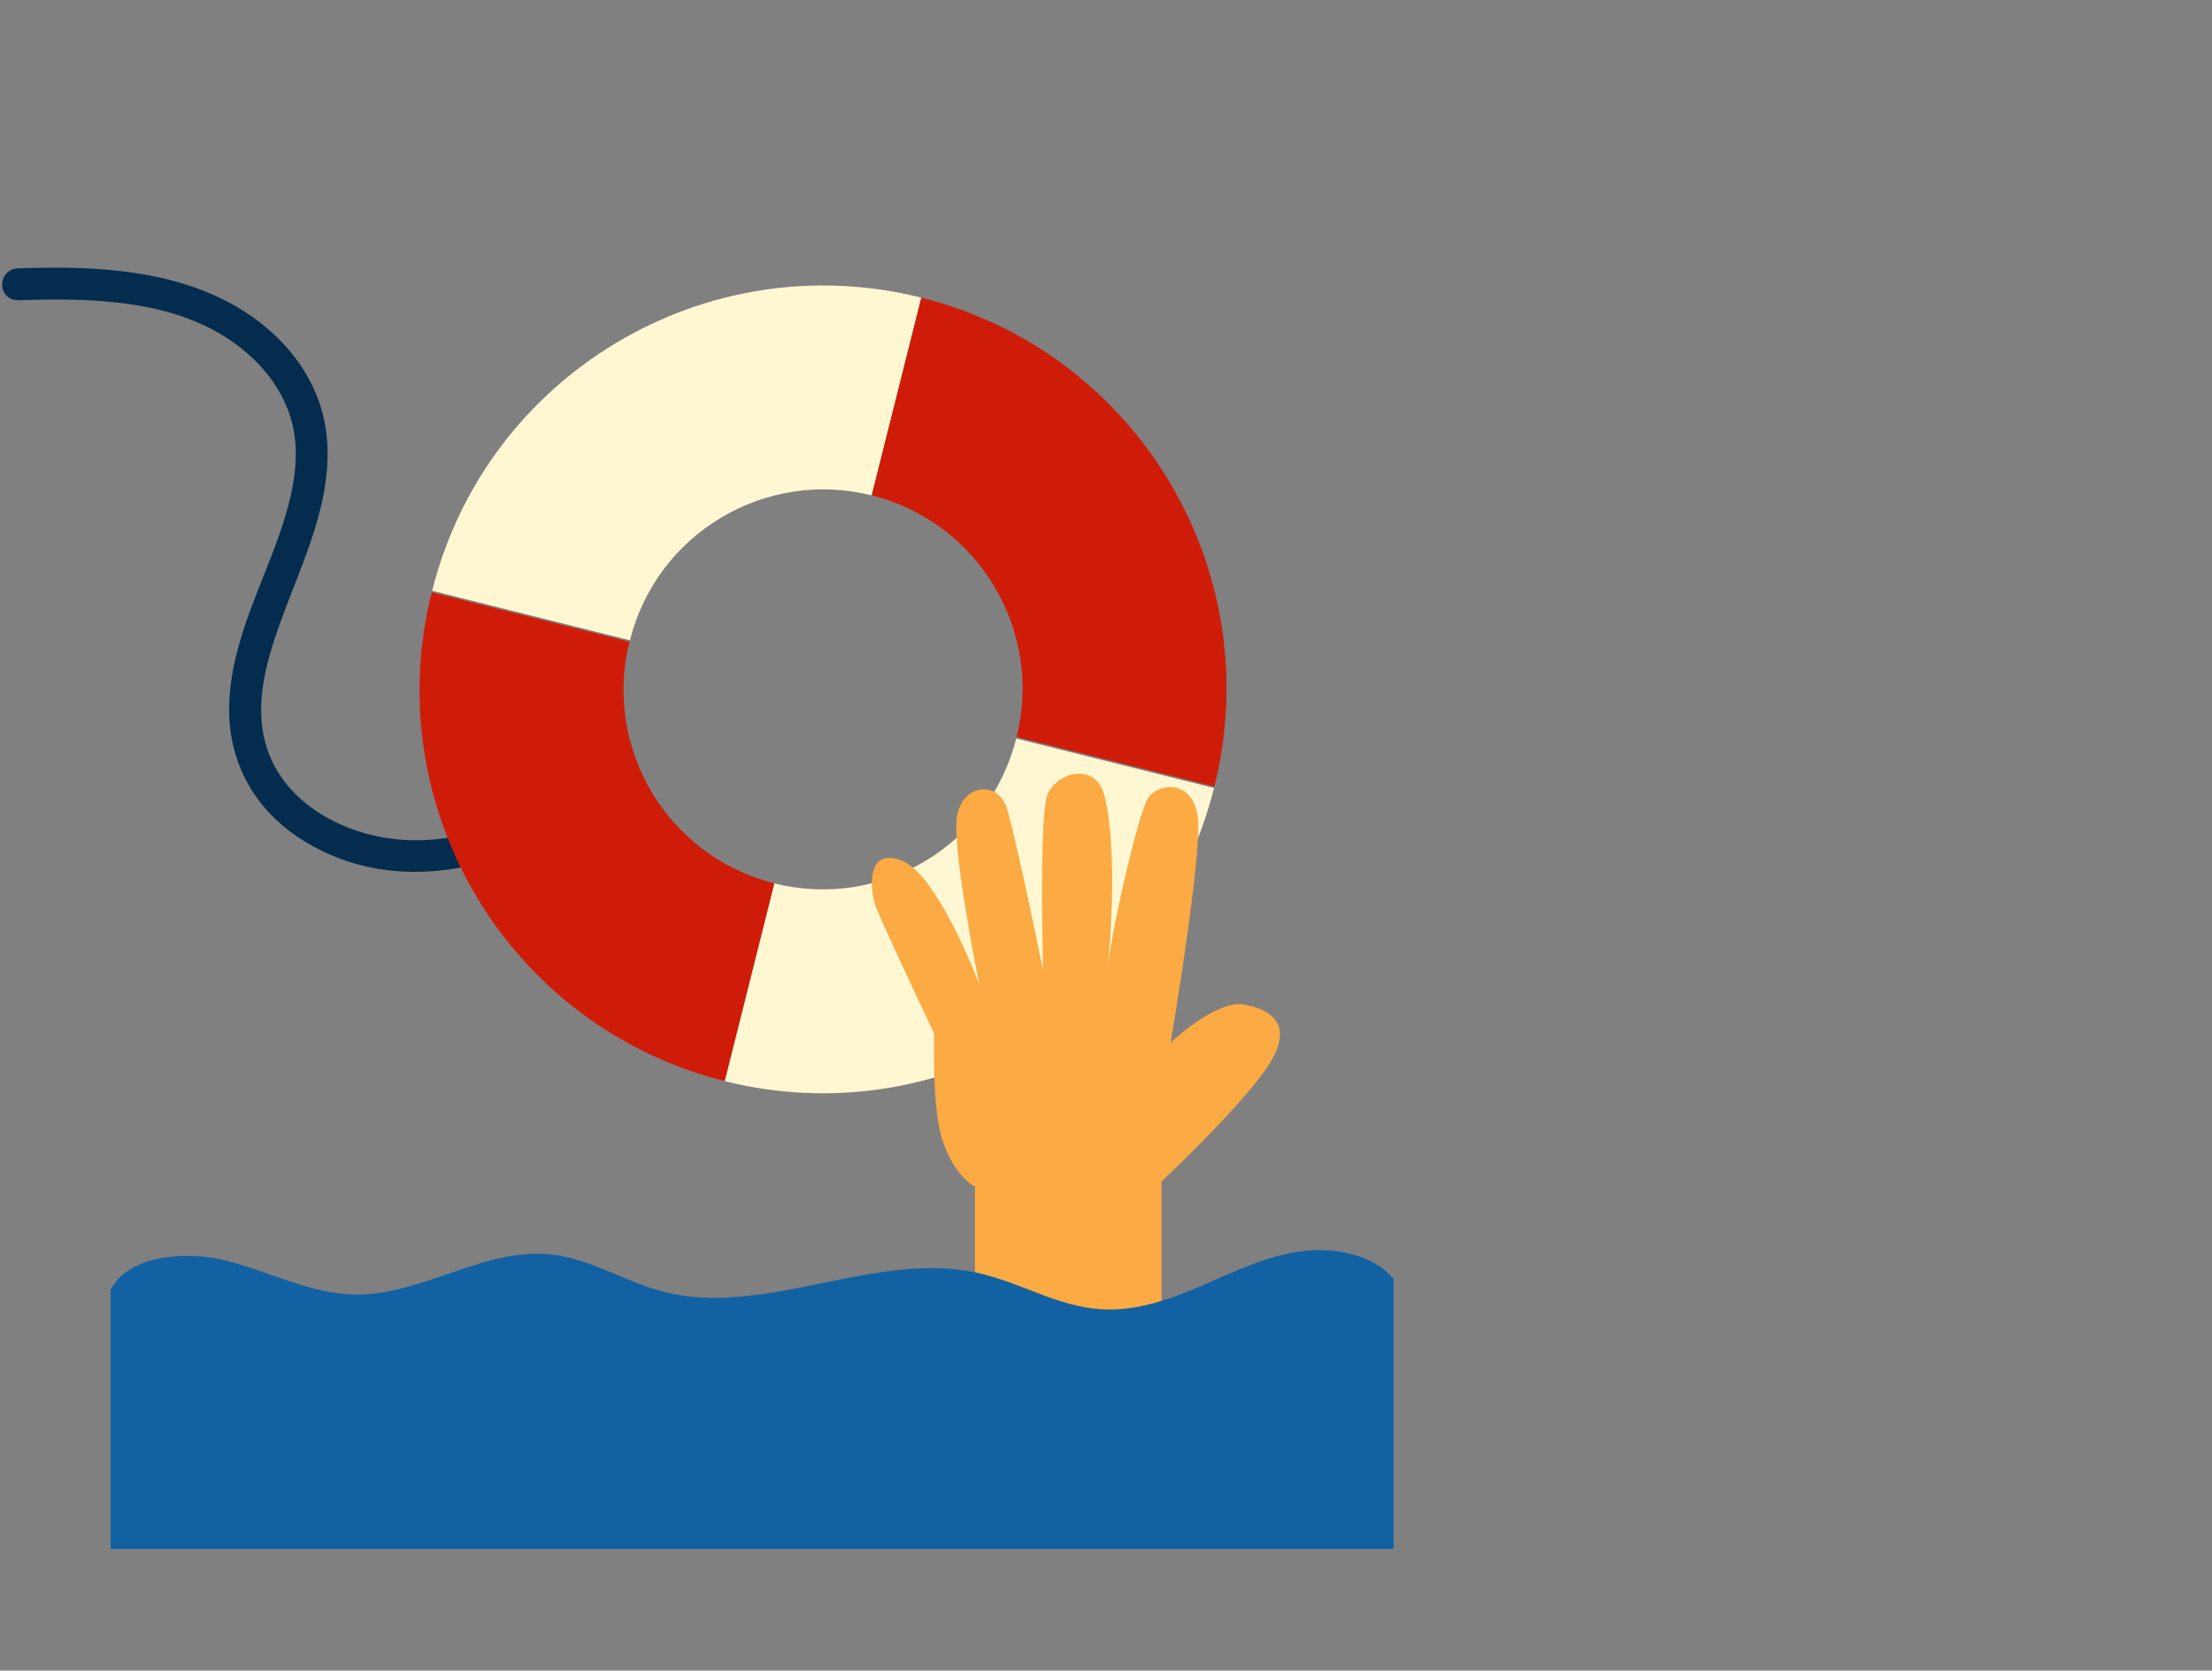 <?xml version="1.0" encoding="UTF-8"?> <svg xmlns="http://www.w3.org/2000/svg" width="200" height="151" fill="none"><rect width="100%" height="100%" fill="#808080" stroke="none"/><path d="M54.04 71.132c-6.01 3.592-13.254 6.832-20.428 5.171-2.917-.677-5.706-2.092-7.76-4.273-2.053-2.181-3.015-4.858-3.041-7.73-.026-2.87.83-5.67 1.796-8.351 1.03-2.85 2.255-5.633 3.136-8.53.838-2.753 1.34-5.629.924-8.496-.443-3.05-2.032-5.802-4.262-7.937-5.267-5.04-12.786-6.031-19.814-5.985-.989.005-1.977.03-2.97.06-.828.025-.828 1.296 0 1.27 7.197-.22 15.188-.055 20.988 4.765 2.389 1.986 4.167 4.604 4.734 7.666.525 2.838-.042 5.743-.884 8.466-1.732 5.603-4.988 11.071-4.937 17.077.026 2.935.997 5.743 2.883 8.021 1.886 2.279 4.605 3.91 7.454 4.82 6.93 2.207 14.23-.186 20.355-3.502a67.72 67.72 0 0 0 2.48-1.415c.708-.424.06-1.52-.65-1.097h-.004Z" stroke="#032C4E" stroke-width="1.604"></path><path d="m56.922 58.005-17.884-4.476c-4.899 19.517 6.963 39.301 26.494 44.19l4.486-17.875C60.364 77.427 54.502 67.649 56.92 58l.001.004Z" fill="#CF1C08"></path><path d="m78.816 44.778 4.486-17.874c-19.528-4.889-39.33 6.972-44.228 26.493l17.884 4.476c2.422-9.648 12.21-15.509 21.862-13.096l-.004.001Z" fill="#FFF7D1"></path><path d="m91.913 66.617 17.881 4.477c4.898-19.521-6.964-39.306-26.49-44.19l-4.486 17.873c9.654 2.417 15.514 12.196 13.097 21.843l-.002-.003Z" fill="#CF1C08"></path><path d="m70.02 79.85-4.485 17.874c19.53 4.884 39.332-6.977 44.231-26.494l-17.884-4.477C89.46 76.402 79.673 82.263 70.02 79.85Z" fill="#FFF7D1"></path><path d="M88.15 124.478v-17.243c-.273 0-2.33-1.501-3.152-4.963-.639-2.687-.549-7.154-.549-8.886-1.645-3.462-5.018-10.646-5.347-11.684-.411-1.299-.822-5.194 2.468-3.895 2.632 1.038 5.758 7.936 6.992 11.254-.823-4.039-2.386-12.723-2.056-15.147.41-3.029 3.701-3.462 4.524-.865.658 2.077 2.468 10.674 3.29 14.713-.137-4.76-.247-14.628.411-16.013.96-2.017 4.25-2.797 5.073 0 1.073 3.65.83 11.896.296 15.856.71-5.084 2.931-14.252 3.68-15.424.96-1.501 4.113-1.726 4.524 1.733.329 2.768-1.508 14.712-2.467 20.338 1.371-1.298 4.606-3.808 6.58-3.462 2.468.432 4.525 1.73 2.468 5.193-1.645 2.77-7.266 8.367-9.871 10.819v17.676H88.151Z" fill="#FBAA44"></path><path d="M126 115.623c-1.774-2.236-5.399-2.948-8.536-2.492-3.136.457-5.953 1.849-8.791 3.077-2.838 1.227-5.909 2.331-9.09 2.137-3.958-.241-7.354-2.444-11.195-3.292-9.298-2.053-19.218 4.067-28.411 1.703-3.513-.906-6.58-3-10.227-3.369-6.083-.614-11.564 3.723-17.69 3.621-4.033-.07-7.632-2.043-11.49-3.033-3.86-.99-9.004-.504-10.57 2.638V140h116v-24.377Z" fill="#1261A3"></path></svg> 